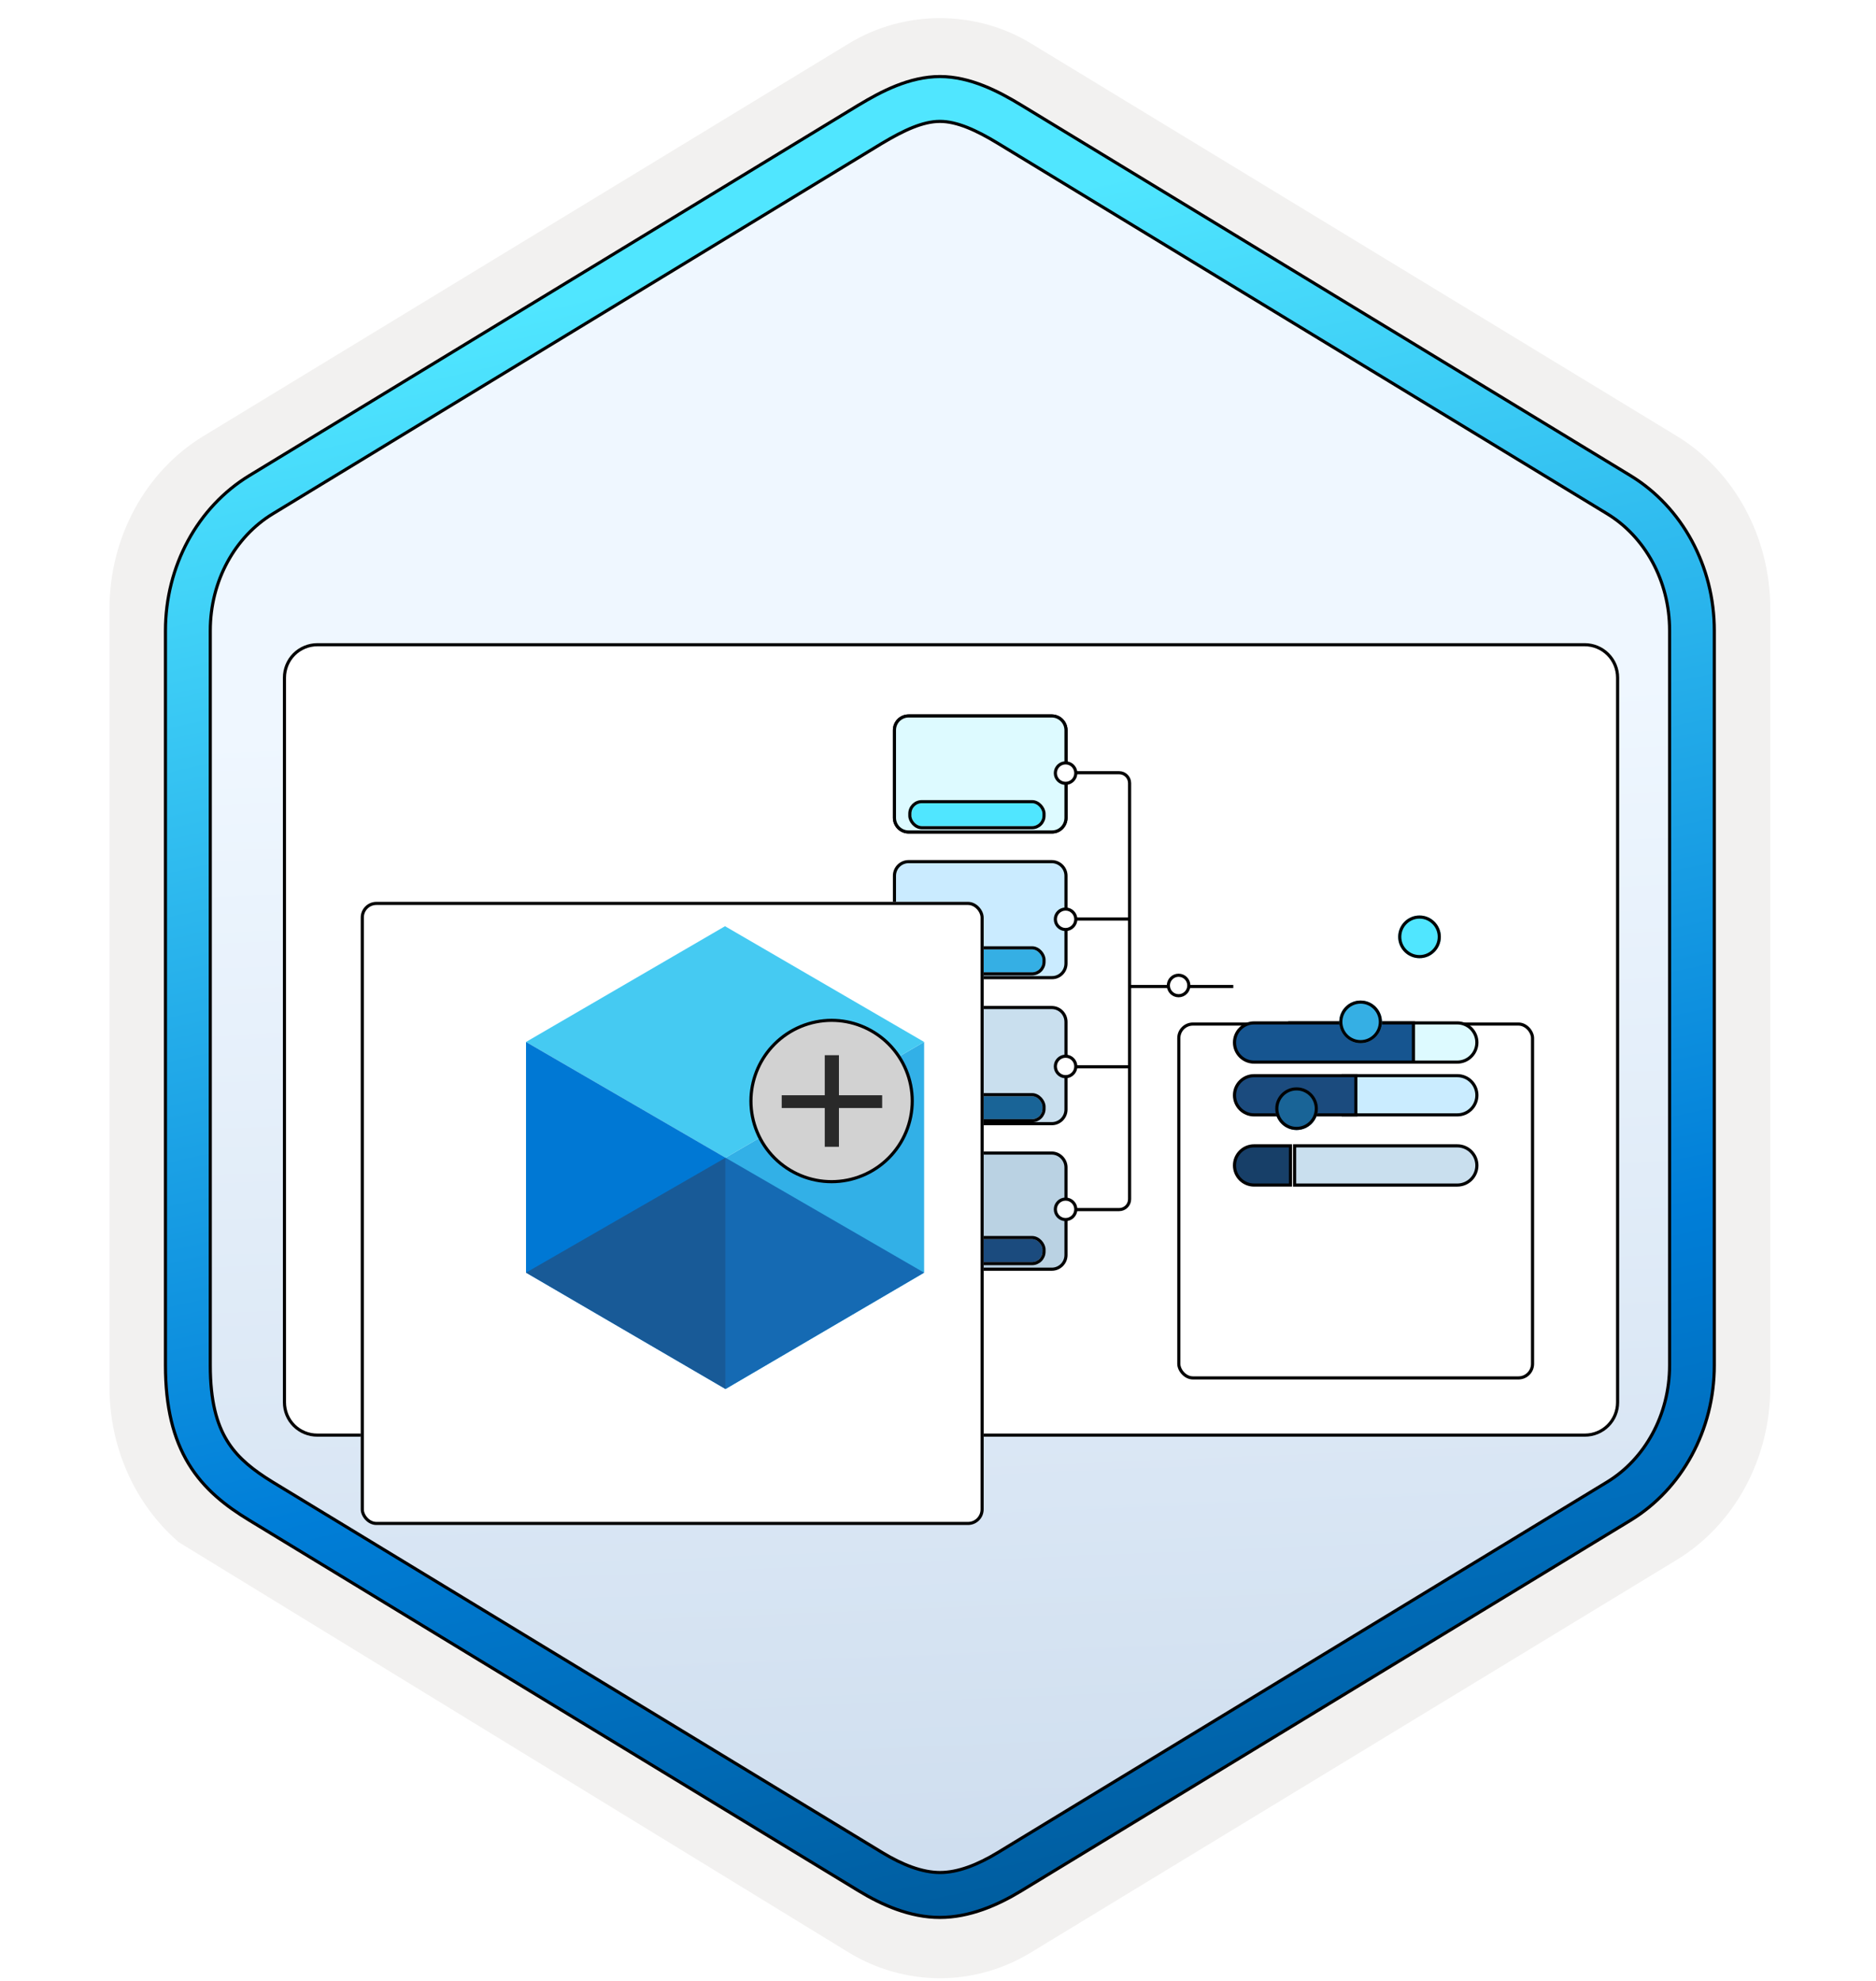 <svg width="180" height="190" viewBox="0 0 180 190" fill="none" xmlns="http://www.w3.org/2000/svg">
<g clip-path="url(#clip0_2430_247)">
<path d="M90.186 189.742C93.246 189.742 96.256 188.892 98.916 187.272L160.886 149.612C166.426 146.242 169.856 139.912 169.856 133.072V58.362C169.856 51.542 166.426 45.202 160.886 41.822L98.916 4.162C93.586 0.922 86.766 0.942 81.466 4.162L19.496 41.842C13.956 45.212 10.506 51.542 10.506 58.382V133.082C10.506 138.842 12.956 144.262 17.056 147.832V147.862L81.466 187.292C84.106 188.892 87.126 189.742 90.186 189.742ZM90.836 8.692C92.786 8.692 95.266 9.902 96.976 10.952L157.736 48.142C161.486 50.422 163.606 57.022 163.606 61.772L162.976 133.072C162.976 137.822 159.776 142.092 156.026 144.372L95.626 180.752C92.196 182.842 89.406 182.842 85.966 180.752L24.756 144.282C21.006 142.002 17.986 137.802 17.986 133.072V59.432C17.986 54.692 20.716 49.802 24.486 47.512L85.066 10.952C86.766 9.912 88.886 8.692 90.836 8.692Z" fill="#F2F1F0"/>
<path fill-rule="evenodd" clip-rule="evenodd" d="M98.086 12.272C95.636 10.772 92.916 10.022 90.186 10.022C87.456 10.022 84.736 10.782 82.286 12.272L26.156 46.602C21.136 49.672 18.026 55.422 18.026 61.672V129.772C18.026 136.002 21.126 141.772 26.156 144.842L82.286 179.172C84.736 180.672 87.456 181.422 90.186 181.422C92.916 181.422 95.636 180.682 98.086 179.172L154.216 144.842C159.236 141.772 162.346 136.002 162.346 129.772V61.672C162.346 55.442 159.246 49.692 154.216 46.602L98.086 12.272Z" fill="url(#paint0_linear_2430_247)"/>
<path d="M90.186 7.342C93.121 7.342 95.863 8.793 97.974 10.074L156.434 45.614C161.401 48.633 164.486 54.304 164.486 60.482V130.962C164.486 137.141 161.401 142.811 156.434 145.83L97.974 181.37C95.744 182.726 93.036 183.912 90.176 183.912C87.316 183.912 84.617 182.716 82.388 181.36L23.928 145.82C21.659 144.445 19.576 142.83 18.098 140.4H18.097C16.619 137.961 15.875 134.941 15.875 130.962V60.482C15.875 54.304 18.96 48.633 23.928 45.614L82.398 10.065L82.435 10.048V10.047C84.522 8.79 87.253 7.342 90.186 7.342ZM90.186 11.643C88.541 11.643 86.713 12.501 84.622 13.751L84.621 13.75L26.163 49.29C22.561 51.481 20.176 55.701 20.176 60.482V130.962C20.176 134.403 20.812 136.594 21.774 138.164L21.959 138.456C22.916 139.893 24.288 141.006 26.164 142.154L84.644 177.684C86.594 178.868 88.486 179.603 90.196 179.603C91.905 179.603 93.797 178.868 95.747 177.684L154.207 142.144C157.81 139.953 160.196 135.723 160.196 130.952V60.473C160.196 55.692 157.81 51.471 154.207 49.28L95.737 13.74C93.679 12.491 91.82 11.643 90.186 11.643Z" fill="url(#paint1_linear_2430_247)" stroke="black" stroke-width="0.3" stroke-linejoin="round"/>
<g filter="url(#filter0_d_2430_247)">
<path d="M155.357 62.46V60.997C155.357 60.12 155.009 59.278 154.388 58.657C153.767 58.037 152.926 57.688 152.048 57.688H30.452C30.017 57.688 29.588 57.773 29.187 57.94C28.785 58.106 28.419 58.35 28.112 58.657C27.805 58.965 27.562 59.33 27.396 59.731C27.229 60.133 27.143 60.563 27.143 60.997V130.517C27.143 130.95 27.229 131.379 27.396 131.779C27.562 132.179 27.807 132.542 28.115 132.848C28.422 133.153 28.788 133.394 29.189 133.558C29.591 133.721 30.019 133.804 30.452 133.8H152.073C152.504 133.8 152.932 133.715 153.331 133.55C153.729 133.385 154.091 133.144 154.395 132.839C154.7 132.534 154.942 132.172 155.107 131.774C155.272 131.375 155.357 130.948 155.357 130.517V62.46Z" fill="white"/>
<path d="M30.452 57.838H152.048C152.886 57.838 153.69 58.171 154.282 58.763C154.875 59.356 155.207 60.16 155.207 60.998V130.516C155.207 130.928 155.126 131.336 154.969 131.716C154.811 132.097 154.58 132.442 154.289 132.733C153.998 133.024 153.653 133.254 153.273 133.412C152.893 133.569 152.485 133.65 152.073 133.65H30.451C30.038 133.653 29.629 133.574 29.246 133.418C28.863 133.262 28.514 133.032 28.221 132.741C27.927 132.449 27.693 132.103 27.534 131.721C27.375 131.339 27.293 130.929 27.293 130.516V60.998C27.293 60.583 27.375 60.172 27.534 59.789C27.693 59.405 27.924 59.056 28.218 58.763C28.511 58.47 28.861 58.237 29.244 58.079C29.628 57.92 30.037 57.838 30.452 57.838Z" stroke="black" stroke-width="0.3"/>
</g>
<path d="M98.533 74.115H107.383C107.936 74.115 108.383 74.562 108.383 75.115V115.018C108.383 115.57 107.936 116.018 107.383 116.018H98.533" stroke="black" stroke-width="0.3"/>
<path d="M98.533 88.149H108.383" stroke="black" stroke-width="0.3"/>
<path d="M108.483 94.621H118.333" stroke="black" stroke-width="0.3"/>
<path d="M98.533 102.323H108.383" stroke="black" stroke-width="0.3"/>
<g filter="url(#filter1_ddddd_2430_247)">
<rect x="112.956" y="77.072" width="34.24" height="34.24" rx="1.5" fill="white"/>
<rect x="113.106" y="77.222" width="33.94" height="33.94" rx="1.35" stroke="black" stroke-width="0.3"/>
</g>
<g filter="url(#filter2_ddddd_2430_247)">
<path d="M139.824 84.055C140.863 84.055 141.706 84.897 141.706 85.936C141.706 86.974 140.863 87.816 139.824 87.816H123.751V84.055H139.824Z" fill="#DDFAFF" stroke="black" stroke-width="0.3"/>
<path d="M120.329 84.056H135.618V87.817H120.329C119.29 87.817 118.449 86.975 118.448 85.936C118.448 84.898 119.29 84.056 120.329 84.056Z" fill="#165590" stroke="black" stroke-width="0.3"/>
</g>
<g filter="url(#filter3_ddddd_2430_247)">
<path d="M139.826 92.239C140.865 92.239 141.707 93.081 141.707 94.12C141.706 95.159 140.865 96.001 139.826 96.001H128.882V92.239H139.826Z" fill="#CAECFF" stroke="black" stroke-width="0.3"/>
<path d="M130.092 96.001L120.329 96.002C119.29 96.002 118.449 95.16 118.448 94.121C118.448 93.082 119.291 92.24 120.329 92.24L130.092 92.239V96.001Z" fill="#1B4B7E" stroke="black" stroke-width="0.3"/>
</g>
<g filter="url(#filter4_ddddd_2430_247)">
<path d="M139.825 100.533C140.863 100.533 141.706 101.375 141.706 102.414C141.705 103.453 140.863 104.295 139.825 104.295H124.217V100.533H139.825Z" fill="#C9DFEE" stroke="black" stroke-width="0.3"/>
<path d="M120.329 100.532H123.82V104.294H120.329C119.29 104.294 118.449 103.452 118.448 102.413C118.448 101.374 119.29 100.532 120.329 100.532Z" fill="#173F68" stroke="black" stroke-width="0.3"/>
</g>
<g filter="url(#filter5_dddddi_2430_247)">
<circle cx="130.236" cy="94.108" r="2.047" fill="#35AFE4"/>
<circle cx="130.236" cy="94.108" r="1.897" stroke="black" stroke-width="0.3"/>
</g>
<g filter="url(#filter6_dddddi_2430_247)">
<circle cx="124.092" cy="102.432" r="2.047" fill="#196497"/>
<circle cx="124.092" cy="102.432" r="1.897" stroke="black" stroke-width="0.3"/>
</g>
<g filter="url(#filter7_dddddi_2430_247)">
<circle cx="135.889" cy="85.953" r="2.047" fill="#50E6FF"/>
<circle cx="135.889" cy="85.953" r="1.897" stroke="black" stroke-width="0.3"/>
</g>
<path d="M87.183 68.671H100.906C101.663 68.671 102.281 69.278 102.281 70.045V78.437C102.281 79.206 101.673 79.811 100.919 79.8H87.183C86.427 79.8 85.821 79.193 85.821 78.437V70.034C85.821 69.278 86.427 68.671 87.183 68.671Z" fill="#99E24C" stroke="black" stroke-width="0.3"/>
<path d="M87.183 68.671H100.906C101.663 68.671 102.281 69.278 102.281 70.045V78.437C102.281 79.206 101.673 79.811 100.919 79.8H87.183C86.427 79.8 85.821 79.193 85.821 78.437V70.034C85.821 69.278 86.427 68.671 87.183 68.671Z" fill="#DDFAFF" stroke="black" stroke-width="0.3"/>
<g filter="url(#filter8_dddddi_2430_247)">
<rect x="87.135" y="73.136" width="12.574" height="2.2" rx="1" fill="#50E6FF"/>
<rect x="86.986" y="72.986" width="12.874" height="2.5" rx="1.15" stroke="black" stroke-width="0.3" stroke-linejoin="round"/>
</g>
<path d="M87.183 96.637H100.906C101.662 96.637 102.281 97.243 102.281 98.022V106.415C102.281 107.171 101.674 107.777 100.917 107.777H87.183C86.427 107.777 85.821 107.171 85.821 106.415V97.999C85.821 97.243 86.427 96.637 87.183 96.637Z" fill="#C9DFEE" stroke="black" stroke-width="0.3"/>
<path d="M87.183 82.643H100.906C101.664 82.643 102.281 83.25 102.281 84.005V92.408C102.281 93.177 101.673 93.782 100.919 93.772H87.183C86.427 93.771 85.821 93.165 85.821 92.408V84.005C85.821 83.249 86.427 82.643 87.183 82.643Z" fill="#CAEBFF" stroke="black" stroke-width="0.3"/>
<path d="M87.183 110.596H100.906C101.661 110.596 102.281 111.225 102.281 111.97V120.374C102.281 121.13 101.674 121.736 100.917 121.736H87.183C86.427 121.736 85.821 121.13 85.821 120.374V111.958C85.821 111.202 86.427 110.596 87.183 110.596Z" fill="#BAD2E3" stroke="black" stroke-width="0.3"/>
<g filter="url(#filter9_dddddi_2430_247)">
<rect x="87.135" y="87.156" width="12.574" height="2.2" rx="1" fill="#35AFE4"/>
<rect x="86.986" y="87.006" width="12.874" height="2.5" rx="1.15" stroke="black" stroke-width="0.3"/>
</g>
<g filter="url(#filter10_dddddi_2430_247)">
<rect x="87.135" y="101.239" width="12.574" height="2.2" rx="1" fill="#196497"/>
<rect x="86.986" y="101.089" width="12.874" height="2.5" rx="1.15" stroke="black" stroke-width="0.3" stroke-linejoin="round"/>
</g>
<g filter="url(#filter11_dddddi_2430_247)">
<rect x="87.135" y="114.945" width="12.574" height="2.2" rx="1" fill="#1B4B7E"/>
<rect x="86.986" y="114.795" width="12.874" height="2.5" rx="1.15" stroke="black" stroke-width="0.3" stroke-linejoin="round"/>
</g>
<g filter="url(#filter12_ddddd_2430_247)">
<rect x="34.611" y="65.501" width="59.772" height="59.772" rx="1.5" fill="white"/>
<rect x="34.761" y="65.651" width="59.472" height="59.472" rx="1.35" stroke="black" stroke-width="0.3"/>
</g>
<circle cx="113.085" cy="94.523" r="0.982" fill="white" stroke="black" stroke-width="0.3"/>
<circle cx="102.241" cy="88.174" r="0.982" fill="white" stroke="black" stroke-width="0.3"/>
<circle cx="102.241" cy="102.288" r="0.982" fill="white" stroke="black" stroke-width="0.3"/>
<circle cx="102.241" cy="115.994" r="0.982" fill="white" stroke="black" stroke-width="0.3"/>
<circle cx="102.241" cy="74.153" r="0.982" fill="white" stroke="black" stroke-width="0.3"/>
<g filter="url(#filter13_dddd_2430_247)">
<path d="M82.668 83.939V106.069L63.614 117.226V95.044L82.668 83.939Z" fill="#32B0E7"/>
<path d="M82.668 83.939L63.614 95.048L44.471 83.939L63.565 72.838L82.668 83.939Z" fill="#45CAF2"/>
<path d="M63.614 95.044V117.226L44.471 106.065V83.939L63.614 95.044Z" fill="#0078D4"/>
<path d="M44.471 106.065L63.614 95.045V117.227L44.471 106.065Z" fill="#185A97"/>
<path d="M82.668 106.069L63.614 95.045V117.227L82.668 106.069Z" fill="#156AB3"/>
</g>
<path d="M80.174 97.875C82.087 97.97 83.902 98.772 85.263 100.132C86.714 101.583 87.529 103.551 87.529 105.603C87.529 107.655 86.714 109.623 85.263 111.074C83.811 112.525 81.842 113.34 79.79 113.34C78.774 113.34 77.768 113.14 76.829 112.751C75.89 112.362 75.036 111.793 74.317 111.074C73.599 110.356 73.029 109.502 72.641 108.563C72.252 107.625 72.051 106.619 72.051 105.603L72.061 105.219C72.16 103.308 72.963 101.496 74.322 100.137C75.773 98.687 77.739 97.87 79.79 97.865L80.174 97.875Z" fill="#D2D2D2" stroke="black" stroke-width="0.3"/>
<path d="M80.495 101.21H79.135V109.994H80.495V101.21Z" fill="#292929"/>
<path d="M84.642 105.052H75.004V106.276H84.642V105.052Z" fill="#292929"/>
</g>
<defs>
<filter id="filter0_d_2430_247" x="23.143" y="57.688" width="136.215" height="84.113" filterUnits="userSpaceOnUse" color-interpolation-filters="sRGB">
<feFlood flood-opacity="0" result="BackgroundImageFix"/>
<feColorMatrix in="SourceAlpha" type="matrix" values="0 0 0 0 0 0 0 0 0 0 0 0 0 0 0 0 0 0 127 0" result="hardAlpha"/>
<feOffset dy="4"/>
<feGaussianBlur stdDeviation="2"/>
<feComposite in2="hardAlpha" operator="out"/>
<feColorMatrix type="matrix" values="0 0 0 0 0 0 0 0 0 0 0 0 0 0 0 0 0 0 0.25 0"/>
<feBlend mode="normal" in2="BackgroundImageFix" result="effect1_dropShadow_2430_247"/>
<feBlend mode="normal" in="SourceGraphic" in2="effect1_dropShadow_2430_247" result="shape"/>
</filter>
<filter id="filter1_ddddd_2430_247" x="108.956" y="76.072" width="42.24" height="50.24" filterUnits="userSpaceOnUse" color-interpolation-filters="sRGB">
<feFlood flood-opacity="0" result="BackgroundImageFix"/>
<feColorMatrix in="SourceAlpha" type="matrix" values="0 0 0 0 0 0 0 0 0 0 0 0 0 0 0 0 0 0 127 0" result="hardAlpha"/>
<feOffset/>
<feColorMatrix type="matrix" values="0 0 0 0 0 0 0 0 0 0 0 0 0 0 0 0 0 0 0.1 0"/>
<feBlend mode="normal" in2="BackgroundImageFix" result="effect1_dropShadow_2430_247"/>
<feColorMatrix in="SourceAlpha" type="matrix" values="0 0 0 0 0 0 0 0 0 0 0 0 0 0 0 0 0 0 127 0" result="hardAlpha"/>
<feOffset dy="1"/>
<feGaussianBlur stdDeviation="1"/>
<feColorMatrix type="matrix" values="0 0 0 0 0 0 0 0 0 0 0 0 0 0 0 0 0 0 0.1 0"/>
<feBlend mode="normal" in2="effect1_dropShadow_2430_247" result="effect2_dropShadow_2430_247"/>
<feColorMatrix in="SourceAlpha" type="matrix" values="0 0 0 0 0 0 0 0 0 0 0 0 0 0 0 0 0 0 127 0" result="hardAlpha"/>
<feOffset dy="3"/>
<feGaussianBlur stdDeviation="1.5"/>
<feColorMatrix type="matrix" values="0 0 0 0 0 0 0 0 0 0 0 0 0 0 0 0 0 0 0.09 0"/>
<feBlend mode="normal" in2="effect2_dropShadow_2430_247" result="effect3_dropShadow_2430_247"/>
<feColorMatrix in="SourceAlpha" type="matrix" values="0 0 0 0 0 0 0 0 0 0 0 0 0 0 0 0 0 0 127 0" result="hardAlpha"/>
<feOffset dy="6"/>
<feGaussianBlur stdDeviation="2"/>
<feColorMatrix type="matrix" values="0 0 0 0 0 0 0 0 0 0 0 0 0 0 0 0 0 0 0.05 0"/>
<feBlend mode="normal" in2="effect3_dropShadow_2430_247" result="effect4_dropShadow_2430_247"/>
<feColorMatrix in="SourceAlpha" type="matrix" values="0 0 0 0 0 0 0 0 0 0 0 0 0 0 0 0 0 0 127 0" result="hardAlpha"/>
<feOffset dy="11"/>
<feGaussianBlur stdDeviation="2"/>
<feColorMatrix type="matrix" values="0 0 0 0 0 0 0 0 0 0 0 0 0 0 0 0 0 0 0.01 0"/>
<feBlend mode="normal" in2="effect4_dropShadow_2430_247" result="effect5_dropShadow_2430_247"/>
<feBlend mode="normal" in="SourceGraphic" in2="effect5_dropShadow_2430_247" result="shape"/>
</filter>
<filter id="filter2_ddddd_2430_247" x="115.175" y="82.343" width="29.805" height="16.558" filterUnits="userSpaceOnUse" color-interpolation-filters="sRGB">
<feFlood flood-opacity="0" result="BackgroundImageFix"/>
<feColorMatrix in="SourceAlpha" type="matrix" values="0 0 0 0 0 0 0 0 0 0 0 0 0 0 0 0 0 0 127 0" result="hardAlpha"/>
<feOffset/>
<feColorMatrix type="matrix" values="0 0 0 0 0 0 0 0 0 0 0 0 0 0 0 0 0 0 0.1 0"/>
<feBlend mode="normal" in2="BackgroundImageFix" result="effect1_dropShadow_2430_247"/>
<feColorMatrix in="SourceAlpha" type="matrix" values="0 0 0 0 0 0 0 0 0 0 0 0 0 0 0 0 0 0 127 0" result="hardAlpha"/>
<feOffset/>
<feGaussianBlur stdDeviation="0.781"/>
<feColorMatrix type="matrix" values="0 0 0 0 0 0 0 0 0 0 0 0 0 0 0 0 0 0 0.1 0"/>
<feBlend mode="normal" in2="effect1_dropShadow_2430_247" result="effect2_dropShadow_2430_247"/>
<feColorMatrix in="SourceAlpha" type="matrix" values="0 0 0 0 0 0 0 0 0 0 0 0 0 0 0 0 0 0 127 0" result="hardAlpha"/>
<feOffset dy="1.562"/>
<feGaussianBlur stdDeviation="0.781"/>
<feColorMatrix type="matrix" values="0 0 0 0 0 0 0 0 0 0 0 0 0 0 0 0 0 0 0.09 0"/>
<feBlend mode="normal" in2="effect2_dropShadow_2430_247" result="effect3_dropShadow_2430_247"/>
<feColorMatrix in="SourceAlpha" type="matrix" values="0 0 0 0 0 0 0 0 0 0 0 0 0 0 0 0 0 0 127 0" result="hardAlpha"/>
<feOffset dy="4.685"/>
<feGaussianBlur stdDeviation="1.562"/>
<feColorMatrix type="matrix" values="0 0 0 0 0 0 0 0 0 0 0 0 0 0 0 0 0 0 0.05 0"/>
<feBlend mode="normal" in2="effect3_dropShadow_2430_247" result="effect4_dropShadow_2430_247"/>
<feColorMatrix in="SourceAlpha" type="matrix" values="0 0 0 0 0 0 0 0 0 0 0 0 0 0 0 0 0 0 127 0" result="hardAlpha"/>
<feOffset dy="7.809"/>
<feGaussianBlur stdDeviation="1.562"/>
<feColorMatrix type="matrix" values="0 0 0 0 0 0 0 0 0 0 0 0 0 0 0 0 0 0 0.01 0"/>
<feBlend mode="normal" in2="effect4_dropShadow_2430_247" result="effect5_dropShadow_2430_247"/>
<feBlend mode="normal" in="SourceGraphic" in2="effect5_dropShadow_2430_247" result="shape"/>
</filter>
<filter id="filter3_ddddd_2430_247" x="116.736" y="90.527" width="26.682" height="13.434" filterUnits="userSpaceOnUse" color-interpolation-filters="sRGB">
<feFlood flood-opacity="0" result="BackgroundImageFix"/>
<feColorMatrix in="SourceAlpha" type="matrix" values="0 0 0 0 0 0 0 0 0 0 0 0 0 0 0 0 0 0 127 0" result="hardAlpha"/>
<feOffset/>
<feColorMatrix type="matrix" values="0 0 0 0 0 0 0 0 0 0 0 0 0 0 0 0 0 0 0.1 0"/>
<feBlend mode="normal" in2="BackgroundImageFix" result="effect1_dropShadow_2430_247"/>
<feColorMatrix in="SourceAlpha" type="matrix" values="0 0 0 0 0 0 0 0 0 0 0 0 0 0 0 0 0 0 127 0" result="hardAlpha"/>
<feOffset/>
<feGaussianBlur stdDeviation="0.781"/>
<feColorMatrix type="matrix" values="0 0 0 0 0 0 0 0 0 0 0 0 0 0 0 0 0 0 0.1 0"/>
<feBlend mode="normal" in2="effect1_dropShadow_2430_247" result="effect2_dropShadow_2430_247"/>
<feColorMatrix in="SourceAlpha" type="matrix" values="0 0 0 0 0 0 0 0 0 0 0 0 0 0 0 0 0 0 127 0" result="hardAlpha"/>
<feOffset dy="1.562"/>
<feGaussianBlur stdDeviation="0.781"/>
<feColorMatrix type="matrix" values="0 0 0 0 0 0 0 0 0 0 0 0 0 0 0 0 0 0 0.09 0"/>
<feBlend mode="normal" in2="effect2_dropShadow_2430_247" result="effect3_dropShadow_2430_247"/>
<feColorMatrix in="SourceAlpha" type="matrix" values="0 0 0 0 0 0 0 0 0 0 0 0 0 0 0 0 0 0 127 0" result="hardAlpha"/>
<feOffset dy="3.124"/>
<feGaussianBlur stdDeviation="0.781"/>
<feColorMatrix type="matrix" values="0 0 0 0 0 0 0 0 0 0 0 0 0 0 0 0 0 0 0.05 0"/>
<feBlend mode="normal" in2="effect3_dropShadow_2430_247" result="effect4_dropShadow_2430_247"/>
<feColorMatrix in="SourceAlpha" type="matrix" values="0 0 0 0 0 0 0 0 0 0 0 0 0 0 0 0 0 0 127 0" result="hardAlpha"/>
<feOffset dy="6.247"/>
<feGaussianBlur stdDeviation="0.781"/>
<feColorMatrix type="matrix" values="0 0 0 0 0 0 0 0 0 0 0 0 0 0 0 0 0 0 0.01 0"/>
<feBlend mode="normal" in2="effect4_dropShadow_2430_247" result="effect5_dropShadow_2430_247"/>
<feBlend mode="normal" in="SourceGraphic" in2="effect5_dropShadow_2430_247" result="shape"/>
</filter>
<filter id="filter4_ddddd_2430_247" x="116.736" y="100.382" width="26.681" height="10.311" filterUnits="userSpaceOnUse" color-interpolation-filters="sRGB">
<feFlood flood-opacity="0" result="BackgroundImageFix"/>
<feColorMatrix in="SourceAlpha" type="matrix" values="0 0 0 0 0 0 0 0 0 0 0 0 0 0 0 0 0 0 127 0" result="hardAlpha"/>
<feOffset/>
<feColorMatrix type="matrix" values="0 0 0 0 0 0 0 0 0 0 0 0 0 0 0 0 0 0 0.1 0"/>
<feBlend mode="normal" in2="BackgroundImageFix" result="effect1_dropShadow_2430_247"/>
<feColorMatrix in="SourceAlpha" type="matrix" values="0 0 0 0 0 0 0 0 0 0 0 0 0 0 0 0 0 0 127 0" result="hardAlpha"/>
<feOffset/>
<feColorMatrix type="matrix" values="0 0 0 0 0 0 0 0 0 0 0 0 0 0 0 0 0 0 0.1 0"/>
<feBlend mode="normal" in2="effect1_dropShadow_2430_247" result="effect2_dropShadow_2430_247"/>
<feColorMatrix in="SourceAlpha" type="matrix" values="0 0 0 0 0 0 0 0 0 0 0 0 0 0 0 0 0 0 127 0" result="hardAlpha"/>
<feOffset dy="1.562"/>
<feGaussianBlur stdDeviation="0.781"/>
<feColorMatrix type="matrix" values="0 0 0 0 0 0 0 0 0 0 0 0 0 0 0 0 0 0 0.09 0"/>
<feBlend mode="normal" in2="effect2_dropShadow_2430_247" result="effect3_dropShadow_2430_247"/>
<feColorMatrix in="SourceAlpha" type="matrix" values="0 0 0 0 0 0 0 0 0 0 0 0 0 0 0 0 0 0 127 0" result="hardAlpha"/>
<feOffset dy="3.124"/>
<feGaussianBlur stdDeviation="0.781"/>
<feColorMatrix type="matrix" values="0 0 0 0 0 0 0 0 0 0 0 0 0 0 0 0 0 0 0.05 0"/>
<feBlend mode="normal" in2="effect3_dropShadow_2430_247" result="effect4_dropShadow_2430_247"/>
<feColorMatrix in="SourceAlpha" type="matrix" values="0 0 0 0 0 0 0 0 0 0 0 0 0 0 0 0 0 0 127 0" result="hardAlpha"/>
<feOffset dy="4.685"/>
<feGaussianBlur stdDeviation="0.781"/>
<feColorMatrix type="matrix" values="0 0 0 0 0 0 0 0 0 0 0 0 0 0 0 0 0 0 0.01 0"/>
<feBlend mode="normal" in2="effect4_dropShadow_2430_247" result="effect5_dropShadow_2430_247"/>
<feBlend mode="normal" in="SourceGraphic" in2="effect5_dropShadow_2430_247" result="shape"/>
</filter>
<filter id="filter5_dddddi_2430_247" x="126.627" y="90.499" width="7.218" height="8.78" filterUnits="userSpaceOnUse" color-interpolation-filters="sRGB">
<feFlood flood-opacity="0" result="BackgroundImageFix"/>
<feColorMatrix in="SourceAlpha" type="matrix" values="0 0 0 0 0 0 0 0 0 0 0 0 0 0 0 0 0 0 127 0" result="hardAlpha"/>
<feOffset/>
<feColorMatrix type="matrix" values="0 0 0 0 0 0 0 0 0 0 0 0 0 0 0 0 0 0 0.1 0"/>
<feBlend mode="normal" in2="BackgroundImageFix" result="effect1_dropShadow_2430_247"/>
<feColorMatrix in="SourceAlpha" type="matrix" values="0 0 0 0 0 0 0 0 0 0 0 0 0 0 0 0 0 0 127 0" result="hardAlpha"/>
<feOffset/>
<feColorMatrix type="matrix" values="0 0 0 0 0 0 0 0 0 0 0 0 0 0 0 0 0 0 0.1 0"/>
<feBlend mode="normal" in2="effect1_dropShadow_2430_247" result="effect2_dropShadow_2430_247"/>
<feColorMatrix in="SourceAlpha" type="matrix" values="0 0 0 0 0 0 0 0 0 0 0 0 0 0 0 0 0 0 127 0" result="hardAlpha"/>
<feOffset/>
<feGaussianBlur stdDeviation="0.781"/>
<feColorMatrix type="matrix" values="0 0 0 0 0 0 0 0 0 0 0 0 0 0 0 0 0 0 0.09 0"/>
<feBlend mode="normal" in2="effect2_dropShadow_2430_247" result="effect3_dropShadow_2430_247"/>
<feColorMatrix in="SourceAlpha" type="matrix" values="0 0 0 0 0 0 0 0 0 0 0 0 0 0 0 0 0 0 127 0" result="hardAlpha"/>
<feOffset dy="1.562"/>
<feGaussianBlur stdDeviation="0.781"/>
<feColorMatrix type="matrix" values="0 0 0 0 0 0 0 0 0 0 0 0 0 0 0 0 0 0 0.05 0"/>
<feBlend mode="normal" in2="effect3_dropShadow_2430_247" result="effect4_dropShadow_2430_247"/>
<feColorMatrix in="SourceAlpha" type="matrix" values="0 0 0 0 0 0 0 0 0 0 0 0 0 0 0 0 0 0 127 0" result="hardAlpha"/>
<feOffset dy="1.562"/>
<feGaussianBlur stdDeviation="0.781"/>
<feColorMatrix type="matrix" values="0 0 0 0 0 0 0 0 0 0 0 0 0 0 0 0 0 0 0.01 0"/>
<feBlend mode="normal" in2="effect4_dropShadow_2430_247" result="effect5_dropShadow_2430_247"/>
<feBlend mode="normal" in="SourceGraphic" in2="effect5_dropShadow_2430_247" result="shape"/>
<feColorMatrix in="SourceAlpha" type="matrix" values="0 0 0 0 0 0 0 0 0 0 0 0 0 0 0 0 0 0 127 0" result="hardAlpha"/>
<feOffset dx="0.312" dy="0.781"/>
<feGaussianBlur stdDeviation="0.39"/>
<feComposite in2="hardAlpha" operator="arithmetic" k2="-1" k3="1"/>
<feColorMatrix type="matrix" values="0 0 0 0 1 0 0 0 0 1 0 0 0 0 1 0 0 0 0.1 0"/>
<feBlend mode="normal" in2="shape" result="effect6_innerShadow_2430_247"/>
</filter>
<filter id="filter6_dddddi_2430_247" x="120.483" y="98.823" width="7.218" height="8.78" filterUnits="userSpaceOnUse" color-interpolation-filters="sRGB">
<feFlood flood-opacity="0" result="BackgroundImageFix"/>
<feColorMatrix in="SourceAlpha" type="matrix" values="0 0 0 0 0 0 0 0 0 0 0 0 0 0 0 0 0 0 127 0" result="hardAlpha"/>
<feOffset/>
<feColorMatrix type="matrix" values="0 0 0 0 0 0 0 0 0 0 0 0 0 0 0 0 0 0 0.1 0"/>
<feBlend mode="normal" in2="BackgroundImageFix" result="effect1_dropShadow_2430_247"/>
<feColorMatrix in="SourceAlpha" type="matrix" values="0 0 0 0 0 0 0 0 0 0 0 0 0 0 0 0 0 0 127 0" result="hardAlpha"/>
<feOffset/>
<feColorMatrix type="matrix" values="0 0 0 0 0 0 0 0 0 0 0 0 0 0 0 0 0 0 0.1 0"/>
<feBlend mode="normal" in2="effect1_dropShadow_2430_247" result="effect2_dropShadow_2430_247"/>
<feColorMatrix in="SourceAlpha" type="matrix" values="0 0 0 0 0 0 0 0 0 0 0 0 0 0 0 0 0 0 127 0" result="hardAlpha"/>
<feOffset/>
<feGaussianBlur stdDeviation="0.781"/>
<feColorMatrix type="matrix" values="0 0 0 0 0 0 0 0 0 0 0 0 0 0 0 0 0 0 0.09 0"/>
<feBlend mode="normal" in2="effect2_dropShadow_2430_247" result="effect3_dropShadow_2430_247"/>
<feColorMatrix in="SourceAlpha" type="matrix" values="0 0 0 0 0 0 0 0 0 0 0 0 0 0 0 0 0 0 127 0" result="hardAlpha"/>
<feOffset dy="1.562"/>
<feGaussianBlur stdDeviation="0.781"/>
<feColorMatrix type="matrix" values="0 0 0 0 0 0 0 0 0 0 0 0 0 0 0 0 0 0 0.05 0"/>
<feBlend mode="normal" in2="effect3_dropShadow_2430_247" result="effect4_dropShadow_2430_247"/>
<feColorMatrix in="SourceAlpha" type="matrix" values="0 0 0 0 0 0 0 0 0 0 0 0 0 0 0 0 0 0 127 0" result="hardAlpha"/>
<feOffset dy="1.562"/>
<feGaussianBlur stdDeviation="0.781"/>
<feColorMatrix type="matrix" values="0 0 0 0 0 0 0 0 0 0 0 0 0 0 0 0 0 0 0.01 0"/>
<feBlend mode="normal" in2="effect4_dropShadow_2430_247" result="effect5_dropShadow_2430_247"/>
<feBlend mode="normal" in="SourceGraphic" in2="effect5_dropShadow_2430_247" result="shape"/>
<feColorMatrix in="SourceAlpha" type="matrix" values="0 0 0 0 0 0 0 0 0 0 0 0 0 0 0 0 0 0 127 0" result="hardAlpha"/>
<feOffset dx="0.312" dy="0.781"/>
<feGaussianBlur stdDeviation="0.39"/>
<feComposite in2="hardAlpha" operator="arithmetic" k2="-1" k3="1"/>
<feColorMatrix type="matrix" values="0 0 0 0 1 0 0 0 0 1 0 0 0 0 1 0 0 0 0.1 0"/>
<feBlend mode="normal" in2="shape" result="effect6_innerShadow_2430_247"/>
</filter>
<filter id="filter7_dddddi_2430_247" x="132.28" y="82.344" width="7.218" height="8.78" filterUnits="userSpaceOnUse" color-interpolation-filters="sRGB">
<feFlood flood-opacity="0" result="BackgroundImageFix"/>
<feColorMatrix in="SourceAlpha" type="matrix" values="0 0 0 0 0 0 0 0 0 0 0 0 0 0 0 0 0 0 127 0" result="hardAlpha"/>
<feOffset/>
<feColorMatrix type="matrix" values="0 0 0 0 0 0 0 0 0 0 0 0 0 0 0 0 0 0 0.1 0"/>
<feBlend mode="normal" in2="BackgroundImageFix" result="effect1_dropShadow_2430_247"/>
<feColorMatrix in="SourceAlpha" type="matrix" values="0 0 0 0 0 0 0 0 0 0 0 0 0 0 0 0 0 0 127 0" result="hardAlpha"/>
<feOffset/>
<feColorMatrix type="matrix" values="0 0 0 0 0 0 0 0 0 0 0 0 0 0 0 0 0 0 0.1 0"/>
<feBlend mode="normal" in2="effect1_dropShadow_2430_247" result="effect2_dropShadow_2430_247"/>
<feColorMatrix in="SourceAlpha" type="matrix" values="0 0 0 0 0 0 0 0 0 0 0 0 0 0 0 0 0 0 127 0" result="hardAlpha"/>
<feOffset/>
<feGaussianBlur stdDeviation="0.781"/>
<feColorMatrix type="matrix" values="0 0 0 0 0 0 0 0 0 0 0 0 0 0 0 0 0 0 0.09 0"/>
<feBlend mode="normal" in2="effect2_dropShadow_2430_247" result="effect3_dropShadow_2430_247"/>
<feColorMatrix in="SourceAlpha" type="matrix" values="0 0 0 0 0 0 0 0 0 0 0 0 0 0 0 0 0 0 127 0" result="hardAlpha"/>
<feOffset dy="1.562"/>
<feGaussianBlur stdDeviation="0.781"/>
<feColorMatrix type="matrix" values="0 0 0 0 0 0 0 0 0 0 0 0 0 0 0 0 0 0 0.05 0"/>
<feBlend mode="normal" in2="effect3_dropShadow_2430_247" result="effect4_dropShadow_2430_247"/>
<feColorMatrix in="SourceAlpha" type="matrix" values="0 0 0 0 0 0 0 0 0 0 0 0 0 0 0 0 0 0 127 0" result="hardAlpha"/>
<feOffset dy="1.562"/>
<feGaussianBlur stdDeviation="0.781"/>
<feColorMatrix type="matrix" values="0 0 0 0 0 0 0 0 0 0 0 0 0 0 0 0 0 0 0.01 0"/>
<feBlend mode="normal" in2="effect4_dropShadow_2430_247" result="effect5_dropShadow_2430_247"/>
<feBlend mode="normal" in="SourceGraphic" in2="effect5_dropShadow_2430_247" result="shape"/>
<feColorMatrix in="SourceAlpha" type="matrix" values="0 0 0 0 0 0 0 0 0 0 0 0 0 0 0 0 0 0 127 0" result="hardAlpha"/>
<feOffset dx="0.312" dy="0.781"/>
<feGaussianBlur stdDeviation="0.39"/>
<feComposite in2="hardAlpha" operator="arithmetic" k2="-1" k3="1"/>
<feColorMatrix type="matrix" values="0 0 0 0 1 0 0 0 0 1 0 0 0 0 1 0 0 0 0.1 0"/>
<feBlend mode="normal" in2="shape" result="effect6_innerShadow_2430_247"/>
</filter>
<filter id="filter8_dddddi_2430_247" x="85.274" y="71.275" width="16.298" height="7.486" filterUnits="userSpaceOnUse" color-interpolation-filters="sRGB">
<feFlood flood-opacity="0" result="BackgroundImageFix"/>
<feColorMatrix in="SourceAlpha" type="matrix" values="0 0 0 0 0 0 0 0 0 0 0 0 0 0 0 0 0 0 127 0" result="hardAlpha"/>
<feOffset/>
<feColorMatrix type="matrix" values="0 0 0 0 0 0 0 0 0 0 0 0 0 0 0 0 0 0 0.1 0"/>
<feBlend mode="normal" in2="BackgroundImageFix" result="effect1_dropShadow_2430_247"/>
<feColorMatrix in="SourceAlpha" type="matrix" values="0 0 0 0 0 0 0 0 0 0 0 0 0 0 0 0 0 0 127 0" result="hardAlpha"/>
<feOffset/>
<feColorMatrix type="matrix" values="0 0 0 0 0 0 0 0 0 0 0 0 0 0 0 0 0 0 0.1 0"/>
<feBlend mode="normal" in2="effect1_dropShadow_2430_247" result="effect2_dropShadow_2430_247"/>
<feColorMatrix in="SourceAlpha" type="matrix" values="0 0 0 0 0 0 0 0 0 0 0 0 0 0 0 0 0 0 127 0" result="hardAlpha"/>
<feOffset/>
<feGaussianBlur stdDeviation="0.781"/>
<feColorMatrix type="matrix" values="0 0 0 0 0 0 0 0 0 0 0 0 0 0 0 0 0 0 0.09 0"/>
<feBlend mode="normal" in2="effect2_dropShadow_2430_247" result="effect3_dropShadow_2430_247"/>
<feColorMatrix in="SourceAlpha" type="matrix" values="0 0 0 0 0 0 0 0 0 0 0 0 0 0 0 0 0 0 127 0" result="hardAlpha"/>
<feOffset dy="1.562"/>
<feGaussianBlur stdDeviation="0.781"/>
<feColorMatrix type="matrix" values="0 0 0 0 0 0 0 0 0 0 0 0 0 0 0 0 0 0 0.05 0"/>
<feBlend mode="normal" in2="effect3_dropShadow_2430_247" result="effect4_dropShadow_2430_247"/>
<feColorMatrix in="SourceAlpha" type="matrix" values="0 0 0 0 0 0 0 0 0 0 0 0 0 0 0 0 0 0 127 0" result="hardAlpha"/>
<feOffset dy="1.562"/>
<feGaussianBlur stdDeviation="0.781"/>
<feColorMatrix type="matrix" values="0 0 0 0 0 0 0 0 0 0 0 0 0 0 0 0 0 0 0.01 0"/>
<feBlend mode="normal" in2="effect4_dropShadow_2430_247" result="effect5_dropShadow_2430_247"/>
<feBlend mode="normal" in="SourceGraphic" in2="effect5_dropShadow_2430_247" result="shape"/>
<feColorMatrix in="SourceAlpha" type="matrix" values="0 0 0 0 0 0 0 0 0 0 0 0 0 0 0 0 0 0 127 0" result="hardAlpha"/>
<feOffset dx="0.312" dy="0.781"/>
<feGaussianBlur stdDeviation="0.39"/>
<feComposite in2="hardAlpha" operator="arithmetic" k2="-1" k3="1"/>
<feColorMatrix type="matrix" values="0 0 0 0 1 0 0 0 0 1 0 0 0 0 1 0 0 0 0.1 0"/>
<feBlend mode="normal" in2="shape" result="effect6_innerShadow_2430_247"/>
</filter>
<filter id="filter9_dddddi_2430_247" x="85.274" y="85.295" width="16.298" height="7.485" filterUnits="userSpaceOnUse" color-interpolation-filters="sRGB">
<feFlood flood-opacity="0" result="BackgroundImageFix"/>
<feColorMatrix in="SourceAlpha" type="matrix" values="0 0 0 0 0 0 0 0 0 0 0 0 0 0 0 0 0 0 127 0" result="hardAlpha"/>
<feOffset/>
<feColorMatrix type="matrix" values="0 0 0 0 0 0 0 0 0 0 0 0 0 0 0 0 0 0 0.1 0"/>
<feBlend mode="normal" in2="BackgroundImageFix" result="effect1_dropShadow_2430_247"/>
<feColorMatrix in="SourceAlpha" type="matrix" values="0 0 0 0 0 0 0 0 0 0 0 0 0 0 0 0 0 0 127 0" result="hardAlpha"/>
<feOffset/>
<feColorMatrix type="matrix" values="0 0 0 0 0 0 0 0 0 0 0 0 0 0 0 0 0 0 0.1 0"/>
<feBlend mode="normal" in2="effect1_dropShadow_2430_247" result="effect2_dropShadow_2430_247"/>
<feColorMatrix in="SourceAlpha" type="matrix" values="0 0 0 0 0 0 0 0 0 0 0 0 0 0 0 0 0 0 127 0" result="hardAlpha"/>
<feOffset/>
<feGaussianBlur stdDeviation="0.781"/>
<feColorMatrix type="matrix" values="0 0 0 0 0 0 0 0 0 0 0 0 0 0 0 0 0 0 0.09 0"/>
<feBlend mode="normal" in2="effect2_dropShadow_2430_247" result="effect3_dropShadow_2430_247"/>
<feColorMatrix in="SourceAlpha" type="matrix" values="0 0 0 0 0 0 0 0 0 0 0 0 0 0 0 0 0 0 127 0" result="hardAlpha"/>
<feOffset dy="1.562"/>
<feGaussianBlur stdDeviation="0.781"/>
<feColorMatrix type="matrix" values="0 0 0 0 0 0 0 0 0 0 0 0 0 0 0 0 0 0 0.05 0"/>
<feBlend mode="normal" in2="effect3_dropShadow_2430_247" result="effect4_dropShadow_2430_247"/>
<feColorMatrix in="SourceAlpha" type="matrix" values="0 0 0 0 0 0 0 0 0 0 0 0 0 0 0 0 0 0 127 0" result="hardAlpha"/>
<feOffset dy="1.562"/>
<feGaussianBlur stdDeviation="0.781"/>
<feColorMatrix type="matrix" values="0 0 0 0 0 0 0 0 0 0 0 0 0 0 0 0 0 0 0.01 0"/>
<feBlend mode="normal" in2="effect4_dropShadow_2430_247" result="effect5_dropShadow_2430_247"/>
<feBlend mode="normal" in="SourceGraphic" in2="effect5_dropShadow_2430_247" result="shape"/>
<feColorMatrix in="SourceAlpha" type="matrix" values="0 0 0 0 0 0 0 0 0 0 0 0 0 0 0 0 0 0 127 0" result="hardAlpha"/>
<feOffset dx="0.312" dy="0.781"/>
<feGaussianBlur stdDeviation="0.39"/>
<feComposite in2="hardAlpha" operator="arithmetic" k2="-1" k3="1"/>
<feColorMatrix type="matrix" values="0 0 0 0 1 0 0 0 0 1 0 0 0 0 1 0 0 0 0.1 0"/>
<feBlend mode="normal" in2="shape" result="effect6_innerShadow_2430_247"/>
</filter>
<filter id="filter10_dddddi_2430_247" x="85.274" y="99.378" width="16.298" height="7.485" filterUnits="userSpaceOnUse" color-interpolation-filters="sRGB">
<feFlood flood-opacity="0" result="BackgroundImageFix"/>
<feColorMatrix in="SourceAlpha" type="matrix" values="0 0 0 0 0 0 0 0 0 0 0 0 0 0 0 0 0 0 127 0" result="hardAlpha"/>
<feOffset/>
<feColorMatrix type="matrix" values="0 0 0 0 0 0 0 0 0 0 0 0 0 0 0 0 0 0 0.1 0"/>
<feBlend mode="normal" in2="BackgroundImageFix" result="effect1_dropShadow_2430_247"/>
<feColorMatrix in="SourceAlpha" type="matrix" values="0 0 0 0 0 0 0 0 0 0 0 0 0 0 0 0 0 0 127 0" result="hardAlpha"/>
<feOffset/>
<feColorMatrix type="matrix" values="0 0 0 0 0 0 0 0 0 0 0 0 0 0 0 0 0 0 0.1 0"/>
<feBlend mode="normal" in2="effect1_dropShadow_2430_247" result="effect2_dropShadow_2430_247"/>
<feColorMatrix in="SourceAlpha" type="matrix" values="0 0 0 0 0 0 0 0 0 0 0 0 0 0 0 0 0 0 127 0" result="hardAlpha"/>
<feOffset/>
<feGaussianBlur stdDeviation="0.781"/>
<feColorMatrix type="matrix" values="0 0 0 0 0 0 0 0 0 0 0 0 0 0 0 0 0 0 0.09 0"/>
<feBlend mode="normal" in2="effect2_dropShadow_2430_247" result="effect3_dropShadow_2430_247"/>
<feColorMatrix in="SourceAlpha" type="matrix" values="0 0 0 0 0 0 0 0 0 0 0 0 0 0 0 0 0 0 127 0" result="hardAlpha"/>
<feOffset dy="1.562"/>
<feGaussianBlur stdDeviation="0.781"/>
<feColorMatrix type="matrix" values="0 0 0 0 0 0 0 0 0 0 0 0 0 0 0 0 0 0 0.05 0"/>
<feBlend mode="normal" in2="effect3_dropShadow_2430_247" result="effect4_dropShadow_2430_247"/>
<feColorMatrix in="SourceAlpha" type="matrix" values="0 0 0 0 0 0 0 0 0 0 0 0 0 0 0 0 0 0 127 0" result="hardAlpha"/>
<feOffset dy="1.562"/>
<feGaussianBlur stdDeviation="0.781"/>
<feColorMatrix type="matrix" values="0 0 0 0 0 0 0 0 0 0 0 0 0 0 0 0 0 0 0.01 0"/>
<feBlend mode="normal" in2="effect4_dropShadow_2430_247" result="effect5_dropShadow_2430_247"/>
<feBlend mode="normal" in="SourceGraphic" in2="effect5_dropShadow_2430_247" result="shape"/>
<feColorMatrix in="SourceAlpha" type="matrix" values="0 0 0 0 0 0 0 0 0 0 0 0 0 0 0 0 0 0 127 0" result="hardAlpha"/>
<feOffset dx="0.312" dy="0.781"/>
<feGaussianBlur stdDeviation="0.39"/>
<feComposite in2="hardAlpha" operator="arithmetic" k2="-1" k3="1"/>
<feColorMatrix type="matrix" values="0 0 0 0 1 0 0 0 0 1 0 0 0 0 1 0 0 0 0.1 0"/>
<feBlend mode="normal" in2="shape" result="effect6_innerShadow_2430_247"/>
</filter>
<filter id="filter11_dddddi_2430_247" x="85.274" y="113.084" width="16.298" height="7.485" filterUnits="userSpaceOnUse" color-interpolation-filters="sRGB">
<feFlood flood-opacity="0" result="BackgroundImageFix"/>
<feColorMatrix in="SourceAlpha" type="matrix" values="0 0 0 0 0 0 0 0 0 0 0 0 0 0 0 0 0 0 127 0" result="hardAlpha"/>
<feOffset/>
<feColorMatrix type="matrix" values="0 0 0 0 0 0 0 0 0 0 0 0 0 0 0 0 0 0 0.1 0"/>
<feBlend mode="normal" in2="BackgroundImageFix" result="effect1_dropShadow_2430_247"/>
<feColorMatrix in="SourceAlpha" type="matrix" values="0 0 0 0 0 0 0 0 0 0 0 0 0 0 0 0 0 0 127 0" result="hardAlpha"/>
<feOffset/>
<feColorMatrix type="matrix" values="0 0 0 0 0 0 0 0 0 0 0 0 0 0 0 0 0 0 0.1 0"/>
<feBlend mode="normal" in2="effect1_dropShadow_2430_247" result="effect2_dropShadow_2430_247"/>
<feColorMatrix in="SourceAlpha" type="matrix" values="0 0 0 0 0 0 0 0 0 0 0 0 0 0 0 0 0 0 127 0" result="hardAlpha"/>
<feOffset/>
<feGaussianBlur stdDeviation="0.781"/>
<feColorMatrix type="matrix" values="0 0 0 0 0 0 0 0 0 0 0 0 0 0 0 0 0 0 0.09 0"/>
<feBlend mode="normal" in2="effect2_dropShadow_2430_247" result="effect3_dropShadow_2430_247"/>
<feColorMatrix in="SourceAlpha" type="matrix" values="0 0 0 0 0 0 0 0 0 0 0 0 0 0 0 0 0 0 127 0" result="hardAlpha"/>
<feOffset dy="1.562"/>
<feGaussianBlur stdDeviation="0.781"/>
<feColorMatrix type="matrix" values="0 0 0 0 0 0 0 0 0 0 0 0 0 0 0 0 0 0 0.05 0"/>
<feBlend mode="normal" in2="effect3_dropShadow_2430_247" result="effect4_dropShadow_2430_247"/>
<feColorMatrix in="SourceAlpha" type="matrix" values="0 0 0 0 0 0 0 0 0 0 0 0 0 0 0 0 0 0 127 0" result="hardAlpha"/>
<feOffset dy="1.562"/>
<feGaussianBlur stdDeviation="0.781"/>
<feColorMatrix type="matrix" values="0 0 0 0 0 0 0 0 0 0 0 0 0 0 0 0 0 0 0.01 0"/>
<feBlend mode="normal" in2="effect4_dropShadow_2430_247" result="effect5_dropShadow_2430_247"/>
<feBlend mode="normal" in="SourceGraphic" in2="effect5_dropShadow_2430_247" result="shape"/>
<feColorMatrix in="SourceAlpha" type="matrix" values="0 0 0 0 0 0 0 0 0 0 0 0 0 0 0 0 0 0 127 0" result="hardAlpha"/>
<feOffset dx="0.312" dy="0.781"/>
<feGaussianBlur stdDeviation="0.39"/>
<feComposite in2="hardAlpha" operator="arithmetic" k2="-1" k3="1"/>
<feColorMatrix type="matrix" values="0 0 0 0 1 0 0 0 0 1 0 0 0 0 1 0 0 0 0.1 0"/>
<feBlend mode="normal" in2="shape" result="effect6_innerShadow_2430_247"/>
</filter>
<filter id="filter12_ddddd_2430_247" x="30.611" y="64.501" width="67.772" height="75.772" filterUnits="userSpaceOnUse" color-interpolation-filters="sRGB">
<feFlood flood-opacity="0" result="BackgroundImageFix"/>
<feColorMatrix in="SourceAlpha" type="matrix" values="0 0 0 0 0 0 0 0 0 0 0 0 0 0 0 0 0 0 127 0" result="hardAlpha"/>
<feOffset/>
<feColorMatrix type="matrix" values="0 0 0 0 0 0 0 0 0 0 0 0 0 0 0 0 0 0 0.1 0"/>
<feBlend mode="normal" in2="BackgroundImageFix" result="effect1_dropShadow_2430_247"/>
<feColorMatrix in="SourceAlpha" type="matrix" values="0 0 0 0 0 0 0 0 0 0 0 0 0 0 0 0 0 0 127 0" result="hardAlpha"/>
<feOffset dy="1"/>
<feGaussianBlur stdDeviation="1"/>
<feColorMatrix type="matrix" values="0 0 0 0 0 0 0 0 0 0 0 0 0 0 0 0 0 0 0.1 0"/>
<feBlend mode="normal" in2="effect1_dropShadow_2430_247" result="effect2_dropShadow_2430_247"/>
<feColorMatrix in="SourceAlpha" type="matrix" values="0 0 0 0 0 0 0 0 0 0 0 0 0 0 0 0 0 0 127 0" result="hardAlpha"/>
<feOffset dy="3"/>
<feGaussianBlur stdDeviation="1.5"/>
<feColorMatrix type="matrix" values="0 0 0 0 0 0 0 0 0 0 0 0 0 0 0 0 0 0 0.09 0"/>
<feBlend mode="normal" in2="effect2_dropShadow_2430_247" result="effect3_dropShadow_2430_247"/>
<feColorMatrix in="SourceAlpha" type="matrix" values="0 0 0 0 0 0 0 0 0 0 0 0 0 0 0 0 0 0 127 0" result="hardAlpha"/>
<feOffset dy="6"/>
<feGaussianBlur stdDeviation="2"/>
<feColorMatrix type="matrix" values="0 0 0 0 0 0 0 0 0 0 0 0 0 0 0 0 0 0 0.05 0"/>
<feBlend mode="normal" in2="effect3_dropShadow_2430_247" result="effect4_dropShadow_2430_247"/>
<feColorMatrix in="SourceAlpha" type="matrix" values="0 0 0 0 0 0 0 0 0 0 0 0 0 0 0 0 0 0 127 0" result="hardAlpha"/>
<feOffset dy="11"/>
<feGaussianBlur stdDeviation="2"/>
<feColorMatrix type="matrix" values="0 0 0 0 0 0 0 0 0 0 0 0 0 0 0 0 0 0 0.01 0"/>
<feBlend mode="normal" in2="effect4_dropShadow_2430_247" result="effect5_dropShadow_2430_247"/>
<feBlend mode="normal" in="SourceGraphic" in2="effect5_dropShadow_2430_247" result="shape"/>
</filter>
<filter id="filter13_dddd_2430_247" x="43.471" y="72.838" width="45.197" height="55.388" filterUnits="userSpaceOnUse" color-interpolation-filters="sRGB">
<feFlood flood-opacity="0" result="BackgroundImageFix"/>
<feColorMatrix in="SourceAlpha" type="matrix" values="0 0 0 0 0 0 0 0 0 0 0 0 0 0 0 0 0 0 127 0" result="hardAlpha"/>
<feOffset dy="1"/>
<feGaussianBlur stdDeviation="0.5"/>
<feColorMatrix type="matrix" values="0 0 0 0 0 0 0 0 0 0 0 0 0 0 0 0 0 0 0.1 0"/>
<feBlend mode="normal" in2="BackgroundImageFix" result="effect1_dropShadow_2430_247"/>
<feColorMatrix in="SourceAlpha" type="matrix" values="0 0 0 0 0 0 0 0 0 0 0 0 0 0 0 0 0 0 127 0" result="hardAlpha"/>
<feOffset dx="1" dy="2"/>
<feGaussianBlur stdDeviation="1"/>
<feColorMatrix type="matrix" values="0 0 0 0 0 0 0 0 0 0 0 0 0 0 0 0 0 0 0.09 0"/>
<feBlend mode="normal" in2="effect1_dropShadow_2430_247" result="effect2_dropShadow_2430_247"/>
<feColorMatrix in="SourceAlpha" type="matrix" values="0 0 0 0 0 0 0 0 0 0 0 0 0 0 0 0 0 0 127 0" result="hardAlpha"/>
<feOffset dx="2" dy="5"/>
<feGaussianBlur stdDeviation="1.5"/>
<feColorMatrix type="matrix" values="0 0 0 0 0 0 0 0 0 0 0 0 0 0 0 0 0 0 0.05 0"/>
<feBlend mode="normal" in2="effect2_dropShadow_2430_247" result="effect3_dropShadow_2430_247"/>
<feColorMatrix in="SourceAlpha" type="matrix" values="0 0 0 0 0 0 0 0 0 0 0 0 0 0 0 0 0 0 127 0" result="hardAlpha"/>
<feOffset dx="3" dy="8"/>
<feGaussianBlur stdDeviation="1.5"/>
<feColorMatrix type="matrix" values="0 0 0 0 0 0 0 0 0 0 0 0 0 0 0 0 0 0 0.01 0"/>
<feBlend mode="normal" in2="effect3_dropShadow_2430_247" result="effect4_dropShadow_2430_247"/>
<feBlend mode="normal" in="SourceGraphic" in2="effect4_dropShadow_2430_247" result="shape"/>
</filter>
<linearGradient id="paint0_linear_2430_247" x1="96.826" y1="3.084" x2="105.003" y2="204.58" gradientUnits="userSpaceOnUse">
<stop offset="0.319" stop-color="#EFF7FF"/>
<stop offset="1" stop-color="#C7D8EB"/>
</linearGradient>
<linearGradient id="paint1_linear_2430_247" x1="49.672" y1="16.909" x2="103.377" y2="257.876" gradientUnits="userSpaceOnUse">
<stop offset="0.051" stop-color="#50E6FF"/>
<stop offset="0.49" stop-color="#007ED8"/>
<stop offset="1" stop-color="#002D4C"/>
</linearGradient>
<clipPath id="clip0_2430_247">
<rect width="180" height="190" fill="white"/>
</clipPath>
</defs>
</svg>
